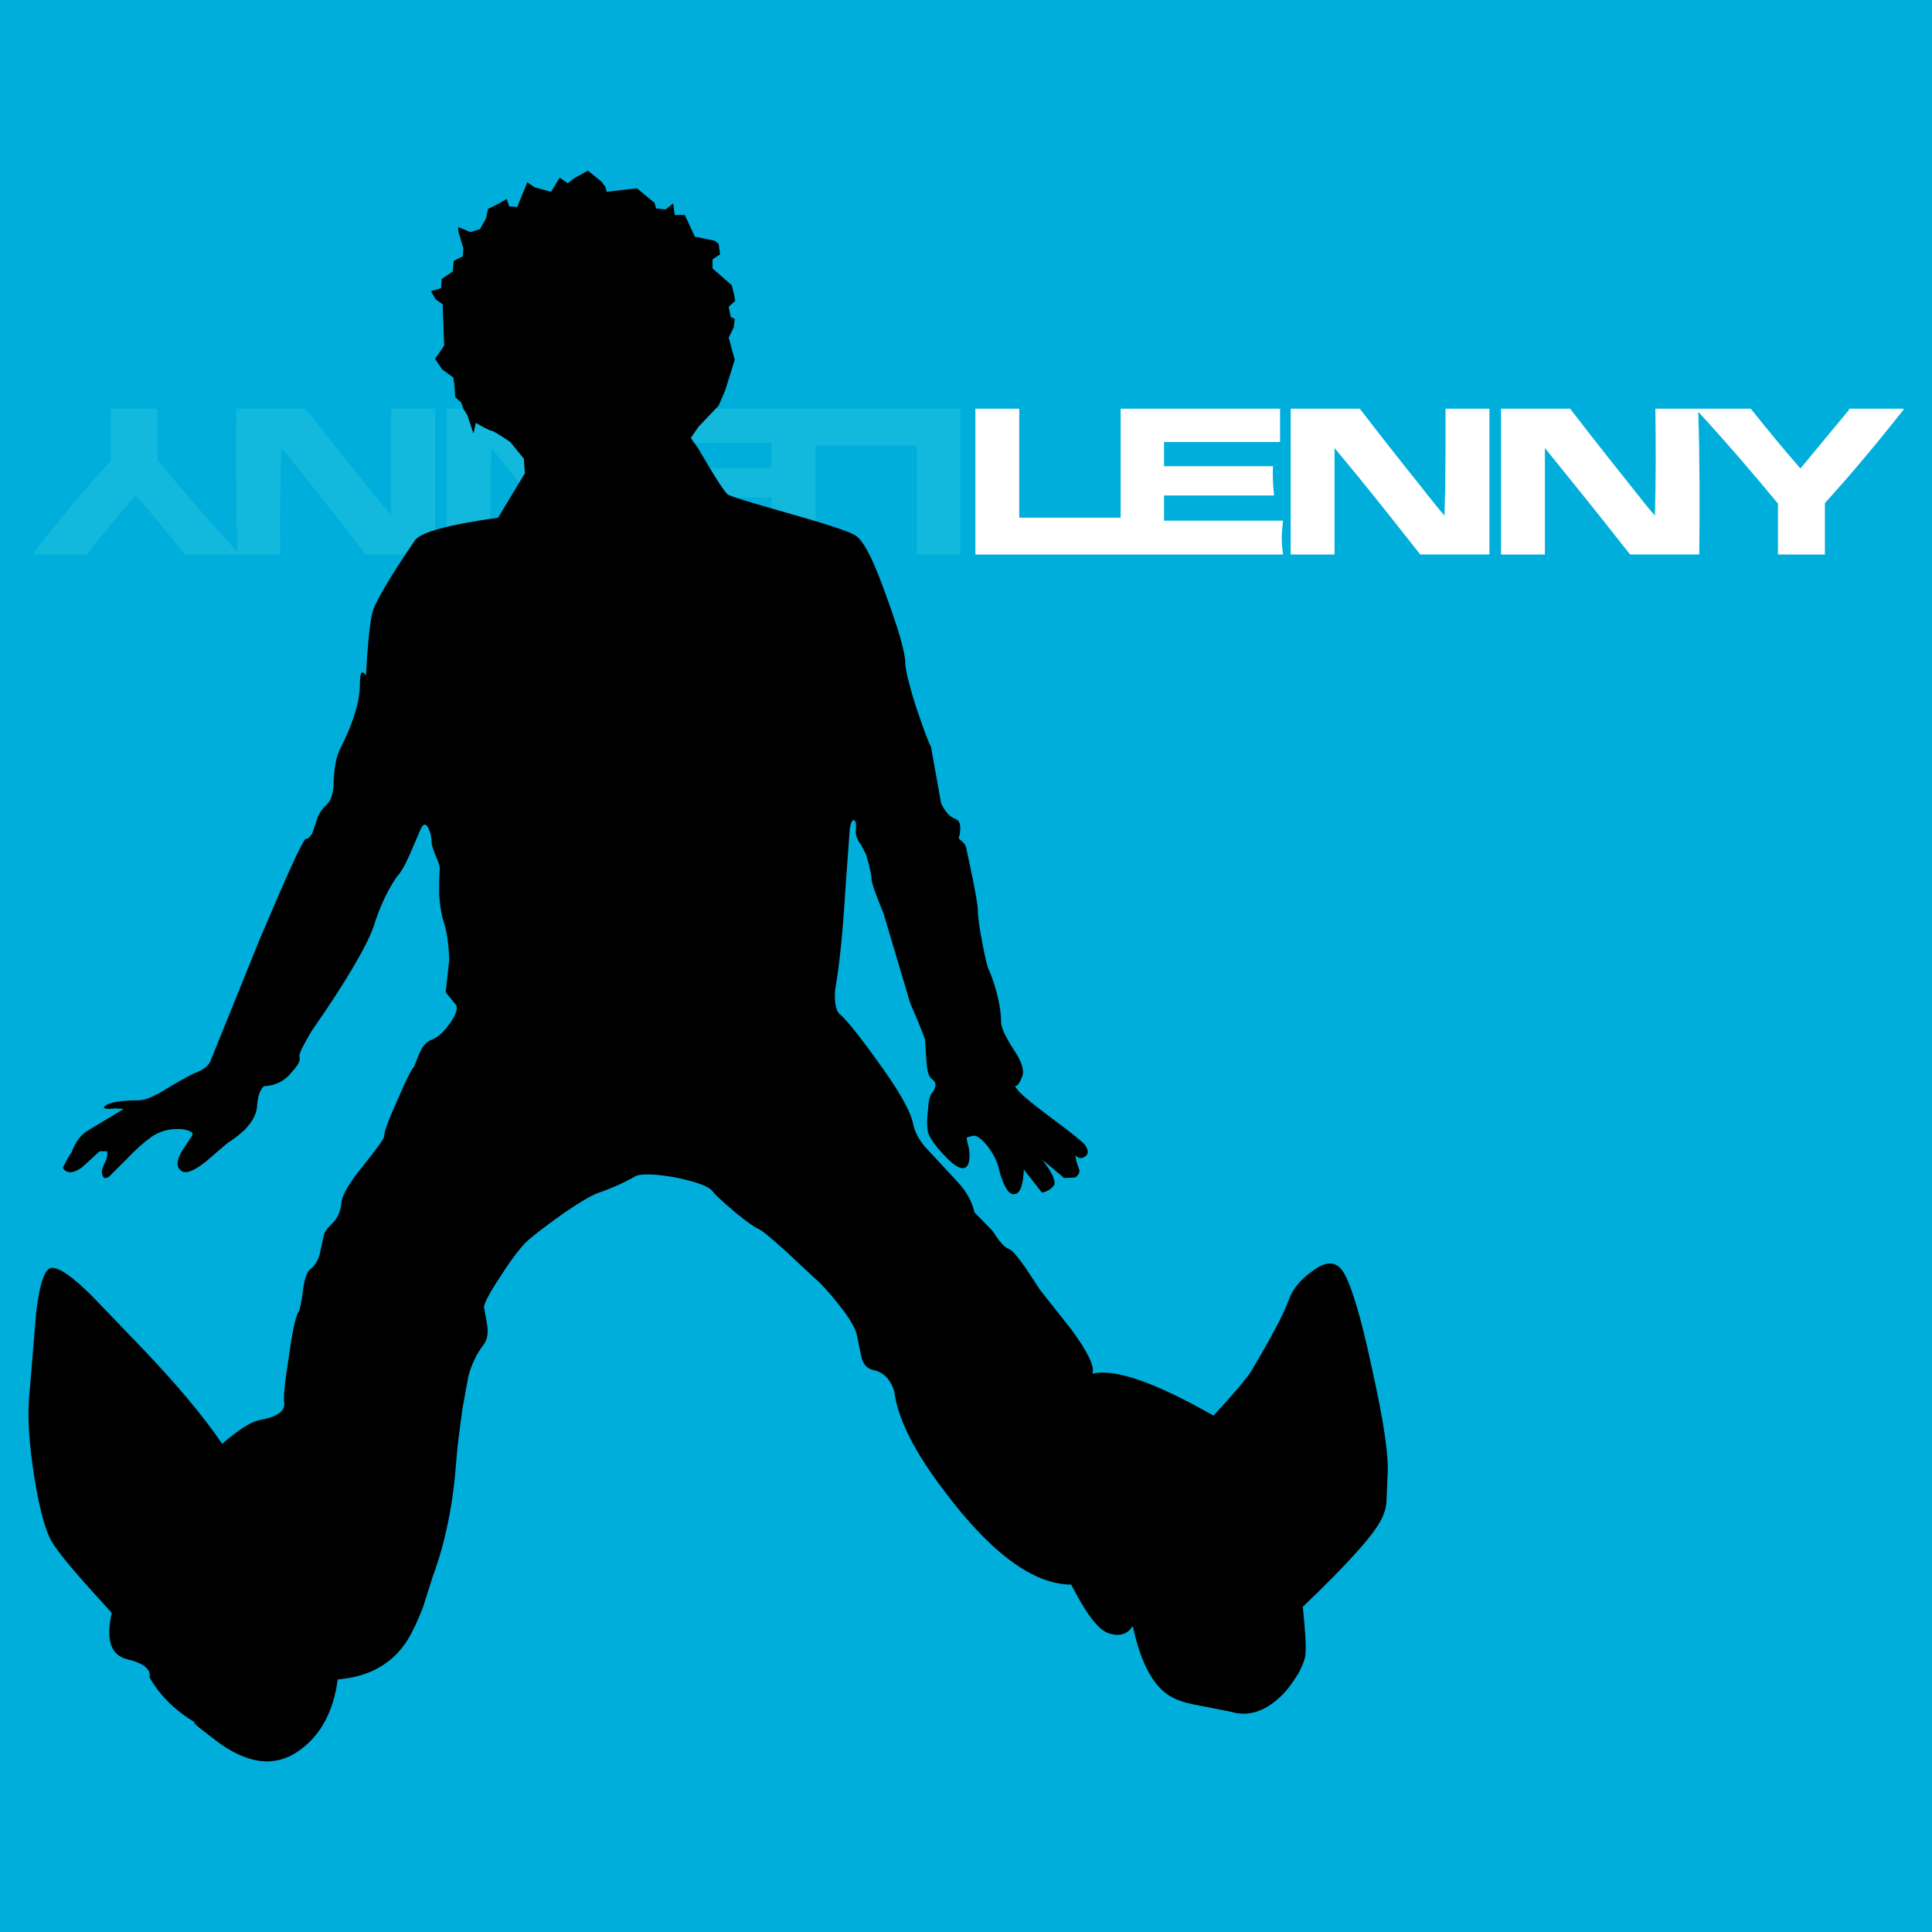 <?xml version="1.0" encoding="utf-8"?>
<!-- Generator: Adobe Illustrator 13.0.0, SVG Export Plug-In . SVG Version: 6.00 Build 14948)  -->
<!DOCTYPE svg PUBLIC "-//W3C//DTD SVG 1.0//EN" "http://www.w3.org/TR/2001/REC-SVG-20010904/DTD/svg10.dtd">
<svg version="1.0" id="Layer_1" xmlns="http://www.w3.org/2000/svg" xmlns:xlink="http://www.w3.org/1999/xlink" x="0px" y="0px"
	 width="192.756px" height="192.756px" viewBox="0 0 192.756 192.756" enable-background="new 0 0 192.756 192.756"
	 xml:space="preserve">
<g>
	<polygon fill-rule="evenodd" clip-rule="evenodd" fill="#00AEDB" points="0,0 192.756,0 192.756,192.756 0,192.756 0,0 	"/>
	<path fill-rule="evenodd" clip-rule="evenodd" fill="#FFFFFF" d="M144.221,40.776v0.101c0,3.624,0,7.147-0.101,10.569l-0.806-0.956
		c-2.566-3.221-5.134-6.442-7.65-9.714h-6.895v14.545h4.378v-10.62c2.618,3.121,5.185,6.341,7.752,9.613l0.805,1.006h6.896V40.776
		H144.221L144.221,40.776z"/>
	<path fill-rule="evenodd" clip-rule="evenodd" fill="#FFFFFF" d="M156.652,40.776h-6.896v14.545h4.379v-10.62
		c2.567,3.17,5.134,6.341,7.701,9.613l0.805,1.006h6.896v-0.05c0.051-4.832,0.051-9.562-0.101-14.193
		c2.718,2.97,5.335,5.99,7.902,9.11h0.05v5.134h4.681v-5.134c2.718-2.969,5.335-6.14,7.852-9.311v-0.101h-5.436v0.101
		c-1.61,1.962-3.221,3.875-4.832,5.838c-0.05,0-0.05,0-0.05,0c-1.711-1.963-3.322-3.926-4.933-5.939h-9.513v0.101
		c0.051,3.624,0.051,7.147-0.05,10.569l-0.806-0.956C161.736,47.269,159.169,44.048,156.652,40.776L156.652,40.776z"/>
	<path fill-rule="evenodd" clip-rule="evenodd" fill="#FFFFFF" d="M101.691,40.776h-4.379v14.545h30.701v-0.05
		c-0.201-1.107-0.15-2.214,0-3.322h-11.878v-2.517h10.973v-0.101c-0.101-0.855-0.151-1.812-0.101-2.818h-10.872v-2.416h11.576
		v-3.322h-15.904v10.872h-10.116V40.776L101.691,40.776z"/>
	<path fill-rule="evenodd" clip-rule="evenodd" fill="#12B9DD" d="M48.944,55.322v-0.05c-0.05-3.624-0.05-7.147,0.101-10.569
		l0.755,0.956c2.567,3.222,5.134,6.442,7.65,9.664h6.896V40.776h-4.329v10.67c-2.667-3.17-5.234-6.392-7.751-9.613l-0.805-1.057
		h-6.896v14.545H48.944L48.944,55.322z"/>
	<path fill-rule="evenodd" clip-rule="evenodd" fill="#12B9DD" d="M36.513,55.322h6.895V40.776h-4.378v10.67
		c-2.617-3.17-5.185-6.392-7.701-9.613l-0.856-1.057h-6.895v0.101c-0.05,4.832,0,9.512,0.101,14.193
		c-2.718-2.97-5.335-5.989-7.902-9.11c0,0,0,0-0.051,0v-5.184h-4.681v5.184c-2.667,2.969-5.285,6.09-7.801,9.311l-0.05,0.05h5.436
		l0.051-0.05c1.56-1.963,3.17-3.926,4.832-5.838h0.05c1.661,1.913,3.322,3.926,4.882,5.889h9.512v-0.05
		c-0.05-3.624,0-7.147,0.101-10.569l0.805,0.906C31.429,48.829,33.996,52.101,36.513,55.322L36.513,55.322z"/>
	<path fill-rule="evenodd" clip-rule="evenodd" fill="#12B9DD" d="M91.474,55.322h4.329V40.776H65.151v0.101
		c0.151,1.107,0.151,2.214,0,3.322h11.828v2.517H66.006v0.101c0.101,0.855,0.151,1.762,0.101,2.818h10.872v2.416H65.453v3.271
		h15.905V44.45h10.116V55.322L91.474,55.322z"/>
	<path fill-rule="evenodd" clip-rule="evenodd" d="M71.694,24.318l-0.402-0.302l-1.963-0.402l-1.007-2.164h-1.007l-0.151-1.158
		l-0.755,0.604l-0.957-0.101l-0.151-0.554l-1.761-1.459l-3.02,0.353l-0.101-0.453l-0.403-0.554l-1.359-1.107l-1.359,0.755
		l-0.655,0.503l-0.805-0.554l-0.856,1.41l-1.661-0.453l-0.705-0.503l-1.007,2.466l-0.805-0.05l-0.252-0.755L49.9,20.241
		l-1.208,0.604l-0.201,0.956l-0.604,1.057l-0.957,0.302l-1.208-0.503v0.403l0.503,1.711l-0.05,0.805l-0.906,0.453l-0.101,1.057
		l-1.107,0.755l-0.05,0.906l-1.007,0.302l0.454,0.806l0.704,0.503l0.151,4.127l-0.906,1.309l0.705,1.057l1.107,0.805l0.101,0.604
		l0.101,1.359l0.604,0.554l0.202,0.604l0.402,0.654l0.604,1.812l0.251-1.057c0.705,0.453,1.208,0.654,1.409,0.755
		c0.251,0,0.906,0.403,2.013,1.158l1.359,1.661l0.101,1.459l-2.667,4.429c-4.982,0.705-7.751,1.459-8.305,2.265
		c-2.667,3.926-4.077,6.342-4.278,7.348c-0.251,1.208-0.453,3.221-0.604,6.141c-0.403-0.604-0.604-0.353-0.604,0.855
		c0,1.711-0.654,3.876-2.013,6.543c-0.353,0.755-0.554,1.812-0.604,3.171c0,1.107-0.252,1.862-0.654,2.265
		c-0.554,0.503-0.906,1.057-1.057,1.661l-0.403,1.208c-0.251,0.403-0.453,0.604-0.705,0.604c-0.453,0.503-1.962,3.875-4.63,10.167
		l-4.882,12.08c-0.252,0.453-0.705,0.754-1.258,1.006c-0.353,0.102-1.309,0.604-2.919,1.561c-1.409,0.906-2.365,1.258-2.919,1.258
		c-1.862,0-3.02,0.201-3.422,0.605c-0.251,0.201,0.101,0.301,1.057,0.201l0.855,0.049L8.68,112.85
		c-0.654,0.402-1.158,1.107-1.561,2.164c-0.251,0.303-0.503,0.807-0.855,1.51c0.403,0.605,1.057,0.555,1.912-0.049l1.762-1.611
		h0.754c0.051,0.303,0,0.705-0.251,1.207c-0.251,0.453-0.352,0.857-0.201,1.209c0.101,0.301,0.302,0.352,0.654,0.1l1.661-1.66
		c0.956-1.006,1.812-1.762,2.517-2.266c0.855-0.604,1.812-0.855,2.869-0.805c0.403,0,0.755,0.102,0.956,0.201
		c0.252,0.102,0.353,0.201,0.302,0.402l-1.057,1.611c-0.553,0.906-0.553,1.561-0.101,1.912c0.403,0.402,1.258,0.102,2.466-0.855
		l2.164-1.861c0.554-0.354,1.107-0.756,1.661-1.26c0.805-0.805,1.208-1.559,1.309-2.314c0.05-1.057,0.302-1.812,0.705-2.113
		c1.107-0.051,2.063-0.504,2.768-1.41c0.654-0.705,0.906-1.207,0.755-1.561c-0.051-0.252,0.352-1.057,1.208-2.516
		c3.473-4.982,5.486-8.456,6.191-10.418c0.604-1.963,1.409-3.674,2.315-4.983c0.402-0.403,0.855-1.208,1.359-2.366l1.057-2.466
		c0.251-0.504,0.503-0.504,0.755,0c0.202,0.402,0.302,0.855,0.302,1.359c0,0.251,0.151,0.755,0.453,1.459
		c0.302,0.654,0.403,1.107,0.353,1.409c-0.05,0.554-0.05,1.359-0.05,2.366c0.101,1.258,0.251,2.164,0.453,2.718
		c0.302,0.906,0.503,2.164,0.554,3.825l-0.353,3.222l0.957,1.156c0.302,0.303,0.151,0.957-0.453,1.812
		c-0.654,0.957-1.258,1.51-1.913,1.762c-0.554,0.201-0.956,0.705-1.258,1.459l-0.503,1.258c-0.201,0.152-0.755,1.209-1.61,3.223
		c-0.906,2.012-1.359,3.221-1.359,3.674c0,0.252-0.705,1.207-2.063,2.92c-1.409,1.711-2.164,2.969-2.214,3.824
		c-0.101,0.855-0.403,1.51-0.906,1.963c-0.503,0.504-0.806,0.906-0.856,1.258l-0.402,1.863c-0.202,0.654-0.503,1.158-0.957,1.459
		c-0.302,0.252-0.554,0.957-0.705,2.113c-0.151,1.209-0.302,1.914-0.453,2.164c-0.251,0.354-0.604,1.863-0.956,4.48
		c-0.403,2.467-0.554,4.025-0.453,4.631c0.05,0.805-0.755,1.359-2.517,1.66c-0.855,0.201-2.063,0.957-3.674,2.365
		c-1.963-2.869-4.631-6.039-8.053-9.613l-4.882-5.082c-1.913-1.914-3.271-2.869-4.026-2.869s-1.258,1.561-1.61,4.529l-0.655,7.953
		c-0.251,2.264-0.05,5.082,0.503,8.555c0.554,3.424,1.208,5.688,2.013,6.744c1.007,1.461,2.919,3.625,5.688,6.645
		c-0.604,2.719-0.101,4.229,1.561,4.631c1.661,0.402,2.366,1.006,2.214,1.812c1.057,1.861,2.617,3.371,4.681,4.578
		c-0.654-0.301,0,0.252,1.862,1.662c1.56,1.207,3.02,1.861,4.278,2.064c1.56,0.25,3.02-0.152,4.379-1.209
		c1.963-1.51,3.171-3.824,3.573-6.895c3.121-0.252,5.486-1.561,6.996-3.977c0.503-0.855,1.007-1.912,1.51-3.221l0.956-3.021
		c1.309-3.521,2.063-7.398,2.365-11.576c0.101-1.51,0.353-3.221,0.604-5.133l0.604-3.322c0.302-1.158,0.805-2.215,1.56-3.221
		c0.302-0.402,0.453-1.057,0.302-1.963l-0.302-1.711c0-0.354,0.554-1.461,1.711-3.172c1.157-1.811,2.114-3.02,2.768-3.572
		c0.956-0.807,2.114-1.662,3.523-2.668c1.711-1.158,2.919-1.863,3.624-2.064c1.007-0.352,2.214-0.855,3.624-1.66
		c0.906-0.201,2.265-0.102,4.127,0.252c1.812,0.402,2.969,0.805,3.372,1.258c0.403,0.553,1.258,1.258,2.366,2.215
		c1.158,0.957,1.913,1.459,2.265,1.609c0.302,0.102,1.208,0.857,2.718,2.215l2.97,2.77c0.654,0.553,1.459,1.459,2.366,2.617
		c1.057,1.309,1.61,2.314,1.762,2.969l0.453,2.215c0.202,0.805,0.654,1.207,1.258,1.309c0.906,0.201,1.611,0.855,2.013,2.064
		c0.353,2.818,2.063,6.139,4.983,9.965c4.63,6.189,8.909,9.361,12.683,9.361c1.46,2.869,2.668,4.479,3.674,4.832
		c1.107,0.402,1.913,0.15,2.467-0.705c0.805,3.824,2.164,6.24,3.976,7.146c0.655,0.354,1.561,0.605,2.719,0.807l3.069,0.604
		c1.812,0.553,3.574-0.051,5.285-1.812c0.604-0.654,1.107-1.408,1.561-2.164c0.352-0.705,0.554-1.258,0.604-1.611
		c0.101-0.855,0-2.465-0.252-4.881c4.43-4.229,7.047-7.146,7.802-8.658c0.353-0.654,0.554-1.357,0.554-2.062l0.101-2.314
		c0.151-1.812-0.353-5.387-1.561-10.771c-1.106-5.234-2.113-8.455-2.868-9.613c-0.654-1.057-1.661-1.107-2.97-0.15
		c-1.208,0.855-2.063,1.811-2.466,2.969c-0.504,1.408-1.762,3.775-3.775,7.146c-0.503,0.756-1.711,2.215-3.725,4.379
		c-5.838-3.32-9.865-4.73-12.079-4.178c0.252-0.703-0.453-2.164-2.114-4.428l-3.07-3.877l-1.561-2.365
		c-0.754-1.057-1.258-1.66-1.56-1.762c-0.453-0.15-1.007-0.754-1.61-1.762l-1.862-1.912c-0.151-0.754-0.504-1.51-1.107-2.365
		c-0.402-0.504-1.057-1.209-1.913-2.113l-1.963-2.115c-0.604-0.754-0.957-1.459-1.107-2.113c-0.201-1.258-1.409-3.422-3.624-6.443
		c-1.913-2.666-3.171-4.176-3.674-4.578c-0.403-0.303-0.604-1.109-0.503-2.467c0.403-2.315,0.755-5.587,1.007-9.814l0.453-6.292
		c0.101-0.604,0.251-0.906,0.453-0.806c0.151,0.051,0.202,0.403,0.151,0.957c-0.05,0.453,0.101,0.956,0.503,1.459l0.503,0.956
		l0.302,1.057c0.151,0.654,0.251,1.057,0.251,1.359c0,0.403,0.403,1.561,1.208,3.523l2.667,8.958l0.755,1.762
		c0.352,0.857,0.604,1.512,0.705,1.812l0.151,2.164c0.05,1.057,0.252,1.611,0.554,1.812c0.503,0.352,0.453,0.855-0.101,1.51
		c-0.151,0.252-0.252,0.756-0.302,1.561c-0.101,0.754-0.101,1.408-0.05,1.963c0.05,0.504,0.453,1.207,1.258,2.113
		c0.755,0.855,1.41,1.461,1.913,1.662c0.503,0.201,0.805,0,0.956-0.504c0.101-0.504,0.101-1.057-0.051-1.66
		c-0.15-0.504-0.201-0.807-0.101-0.857l0.654-0.15c0.353,0,0.855,0.402,1.409,1.107c0.554,0.756,0.956,1.51,1.107,2.314
		c0.201,0.807,0.453,1.41,0.755,1.914c0.303,0.453,0.604,0.604,0.956,0.453c0.453-0.201,0.705-1.008,0.755-2.416l1.812,2.314
		c0.554-0.1,0.956-0.402,1.208-0.754c0.201-0.404-0.201-1.26-1.158-2.518l2.165,1.812l1.106-0.051
		c0.403-0.303,0.504-0.604,0.353-0.906c-0.15-0.352-0.251-0.754-0.353-1.309c0.353,0.354,0.654,0.354,1.007,0.102
		s0.302-0.654-0.05-1.158c-0.252-0.303-1.409-1.258-3.474-2.768c-2.013-1.51-3.12-2.467-3.321-2.818l-0.201-0.303
		c0.201,0.1,0.453-0.15,0.704-0.805c0.302-0.605,0.051-1.512-0.755-2.719c-0.855-1.309-1.309-2.266-1.309-2.818
		c0-0.855-0.151-1.863-0.503-3.17c-0.302-1.059-0.554-1.712-0.705-2.014c-0.15-0.251-0.352-1.107-0.654-2.667
		c-0.302-1.56-0.453-2.617-0.453-3.221c0-0.503-0.201-1.661-0.554-3.422l-0.604-2.869c-0.05-0.302-0.302-0.604-0.755-0.957
		c0.302-1.158,0.151-1.812-0.352-1.963c-0.554-0.201-1.007-0.705-1.409-1.56l-1.007-5.637c-0.252-0.403-0.705-1.661-1.459-3.875
		c-0.755-2.366-1.107-3.875-1.107-4.53c0-0.906-0.604-3.121-1.862-6.543c-1.309-3.725-2.366-5.788-3.221-6.191
		c-0.604-0.352-2.869-1.107-6.794-2.214c-3.725-1.057-5.738-1.661-5.889-1.862c-0.402-0.402-1.359-1.913-2.919-4.58l-0.705-1.007
		l0.755-1.107l2.013-2.114l0.654-1.51l0.957-3.07l-0.604-2.215l0.503-1.006l0.101-0.855l-0.403-0.201l-0.201-1.007l0.654-0.604
		l-0.151-0.755l-0.202-0.805l-1.913-1.661v-0.906l0.755-0.503L71.694,24.318L71.694,24.318z"/>
</g>
</svg>
